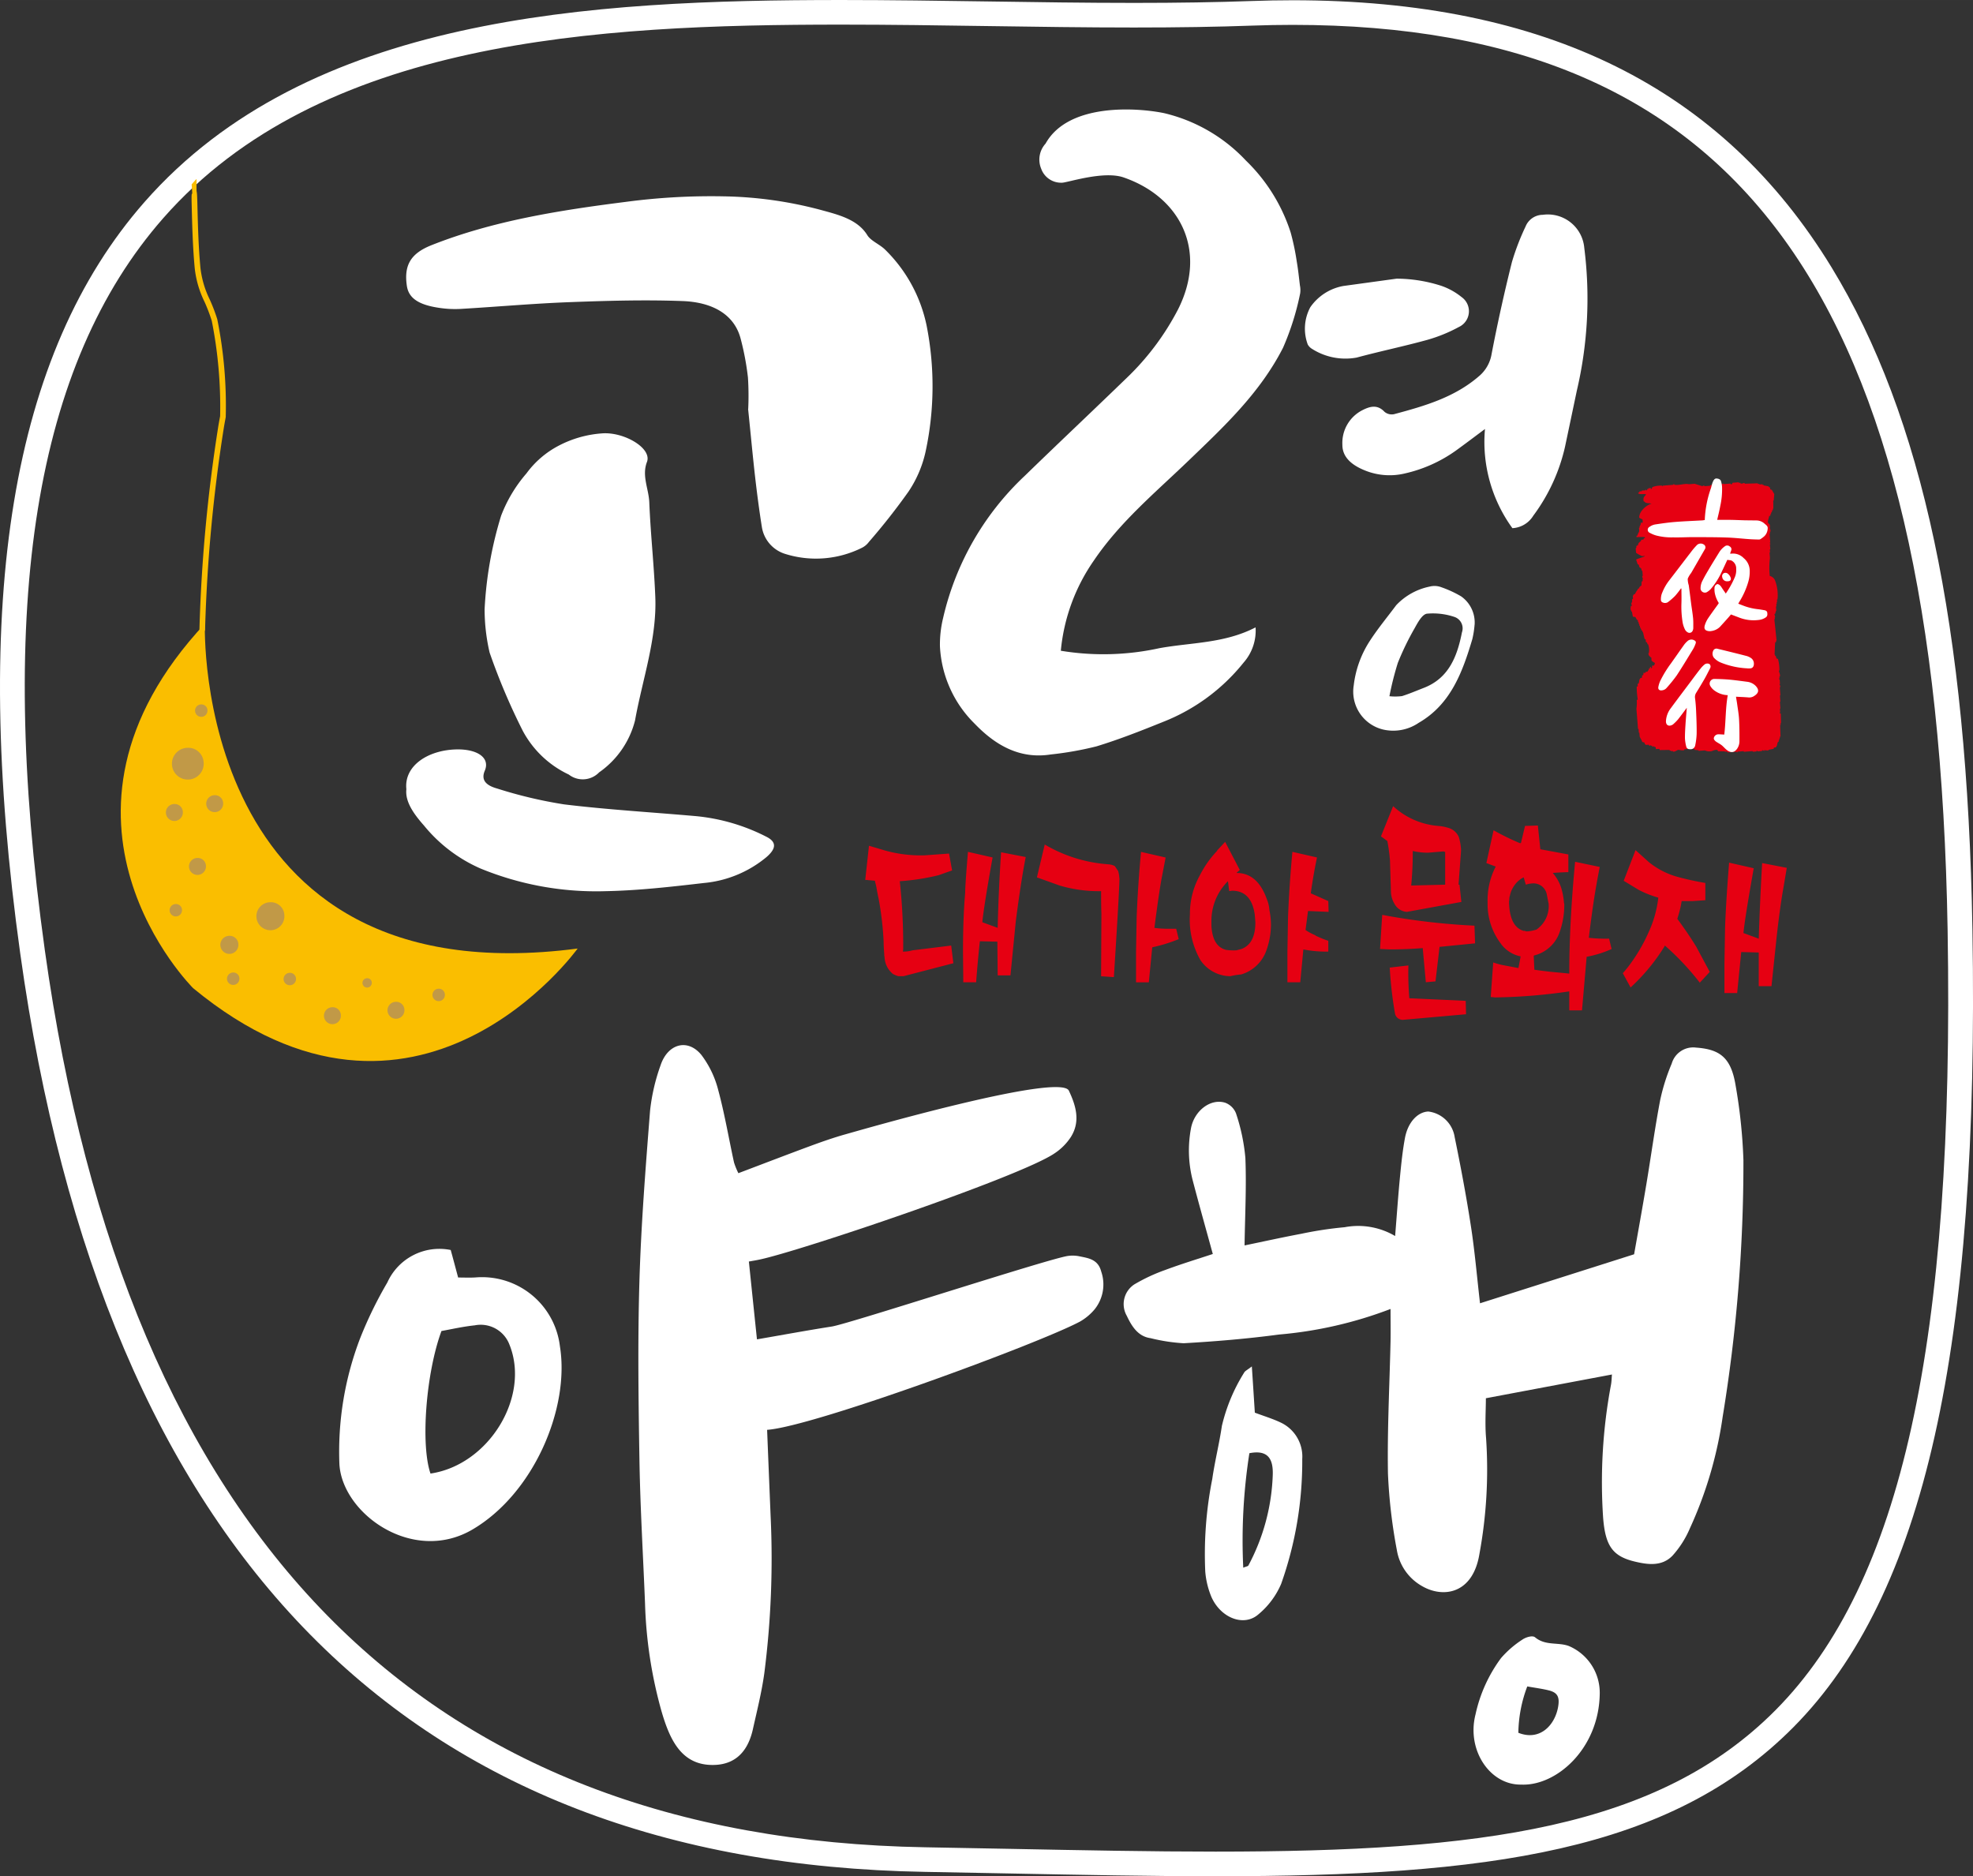 <svg xmlns="http://www.w3.org/2000/svg" width="59.66mm" height="56.732mm" viewBox="0 0 169.115 160.814"><rect x="0" y="0" width="169.115" height="160.814" fill="#333333" stroke="none"/><defs><style>.bd6b97e3-820d-4901-9bbe-51b80135dd21{fill:#fff;}.ff5923c2-b234-4096-a120-033c91302400{fill:#fabe00;}.f8d85ca7-5327-4fa8-a07c-23e07041cad8{fill:#c19947;}.b9fb9bf3-d90d-4550-b447-aebb7b479f27{fill:#e60012;}</style></defs><g id="ac771ff6-a6f0-407a-b86a-b08f044b3b6b" data-name="레이어 2"><g id="b048a859-ff21-4742-ac99-3b0a01e4100a" data-name="레이어 1"><path class="bd6b97e3-820d-4901-9bbe-51b80135dd21" d="M104.183,160.814c-5.536,0-11.455-.115-17.722-.238q-3.516-.069-7.194-.136C34.992,159.676,8.907,133.2,1.736,81.734-2.495,51.364.989,30.293,12.387,17.315,26.419,1.338,50.579,0,72.124,0c4.181,0,8.462.064,12.6.124,4.106.062,8.351.124,12.466.124H97.2c3.774,0,7.074-.053,10.09-.162,1.191-.043,2.363-.065,3.51-.065,21.68,0,36.789,7.488,46.189,22.89,7.8,12.782,11.638,30.814,12.077,56.749.607,35.972-4.125,57.061-15.342,68.378C143.129,158.722,127.537,160.814,104.183,160.814ZM72.124,2.11C51.047,2.11,27.435,3.392,13.99,18.7,3.02,31.191-.3,51.715,3.843,81.446c7.005,50.274,32.394,76.142,75.462,76.886q3.678.063,7.2.134c6.256.123,12.165.238,17.68.238,22.79,0,37.953-1.988,48.022-12.145,10.786-10.882,15.329-31.5,14.732-66.865C166.018,25.328,149.23,2.131,110.8,2.131q-1.683,0-3.433.063c-3.041.11-6.368.163-10.167.163h-.006c-4.13,0-8.384-.063-12.5-.123C80.562,2.172,76.29,2.11,72.124,2.11Z"/><path class="ff5923c2-b234-4096-a120-033c91302400" d="M17.337,54.187a.242.242,0,0,1-.242-.244,134.72,134.72,0,0,1,1.6-17.3c.052-.332.113-.656.173-.975a37.8,37.8,0,0,0-.716-8.169,14.4,14.4,0,0,0-.63-1.649,8.609,8.609,0,0,1-.827-2.825c-.178-1.862-.224-3.77-.269-5.615-.039-1.638.131.043,0-1.605,0,0,.424-.507.423-.444-.02,1.794.027.393.067,2.037.044,1.837.091,3.735.267,5.58a8.251,8.251,0,0,0,.788,2.678,14.894,14.894,0,0,1,.651,1.7,37.429,37.429,0,0,1,.727,8.4c-.059.314-.12.632-.171.96a134.58,134.58,0,0,0-1.6,17.226.242.242,0,0,1-.244.242"/><path class="ff5923c2-b234-4096-a120-033c91302400" d="M16.548,84.69C35.7,100.518,49.512,81.3,49.512,81.3c-33.1,4.321-31.951-27.845-31.951-27.845C1.951,70.188,16.548,84.69,16.548,84.69"/><path class="f8d85ca7-5327-4fa8-a07c-23e07041cad8" d="M17.458,65.368A1.362,1.362,0,1,1,16.1,64.094a1.316,1.316,0,0,1,1.354,1.274"/><path class="f8d85ca7-5327-4fa8-a07c-23e07041cad8" d="M15.672,69.591a.727.727,0,1,1-.722-.679.7.7,0,0,1,.722.679"/><path class="f8d85ca7-5327-4fa8-a07c-23e07041cad8" d="M19.127,68.835a.726.726,0,1,1-.719-.678.7.7,0,0,1,.719.678"/><path class="f8d85ca7-5327-4fa8-a07c-23e07041cad8" d="M29.218,87.009a.726.726,0,1,1-.72-.679.7.7,0,0,1,.72.679"/><path class="f8d85ca7-5327-4fa8-a07c-23e07041cad8" d="M34.665,86.544a.726.726,0,1,1-.72-.677.7.7,0,0,1,.72.677"/><path class="f8d85ca7-5327-4fa8-a07c-23e07041cad8" d="M17.652,74.217a.727.727,0,1,1-.721-.681.7.7,0,0,1,.721.681"/><path class="f8d85ca7-5327-4fa8-a07c-23e07041cad8" d="M24.375,78.453a1.2,1.2,0,1,1-1.191-1.122,1.156,1.156,0,0,1,1.191,1.122"/><path class="f8d85ca7-5327-4fa8-a07c-23e07041cad8" d="M20.433,80.935a.774.774,0,1,1-.77-.724.747.747,0,0,1,.77.724"/><path class="f8d85ca7-5327-4fa8-a07c-23e07041cad8" d="M15.6,77.986a.531.531,0,1,1-.525-.5.513.513,0,0,1,.525.5"/><path class="f8d85ca7-5327-4fa8-a07c-23e07041cad8" d="M25.371,83.882a.532.532,0,1,1-.529-.5.516.516,0,0,1,.529.5"/><path class="f8d85ca7-5327-4fa8-a07c-23e07041cad8" d="M20.52,83.855a.532.532,0,1,1-.527-.5.515.515,0,0,1,.527.5"/><path class="f8d85ca7-5327-4fa8-a07c-23e07041cad8" d="M38.132,85.244a.532.532,0,1,1-.528-.5.514.514,0,0,1,.528.5"/><path class="f8d85ca7-5327-4fa8-a07c-23e07041cad8" d="M17.782,60.876a.532.532,0,1,1-.529-.5.514.514,0,0,1,.529.5"/><path class="f8d85ca7-5327-4fa8-a07c-23e07041cad8" d="M31.867,84.217a.4.4,0,1,1-.395-.372.383.383,0,0,1,.395.372"/><path class="bd6b97e3-820d-4901-9bbe-51b80135dd21" d="M64.133,35.045a24.3,24.3,0,0,0-.023-2.689,23.3,23.3,0,0,0-.621-3.309c-.544-2.121-2.452-3.145-4.96-3.242-3.222-.123-6.469-.028-9.7.092-3.128.117-6.248.4-9.374.581a9,9,0,0,1-1.72-.079c-1.843-.254-2.7-.837-2.859-1.885-.275-1.82.366-2.806,2.108-3.5,5.256-2.083,10.918-2.985,16.652-3.711a55.549,55.549,0,0,1,8.437-.474,34.37,34.37,0,0,1,8.14,1.126c1.538.423,3.276.806,4.131,2.206.3.485,1.058.78,1.512,1.224a12.69,12.69,0,0,1,3.569,6.527,26.72,26.72,0,0,1-.072,10.719,9.959,9.959,0,0,1-1.479,3.5,54.9,54.9,0,0,1-3.4,4.322,1.671,1.671,0,0,1-.638.52,8.825,8.825,0,0,1-6.6.482,2.885,2.885,0,0,1-1.931-2.27c-.228-1.436-.416-2.873-.582-4.316-.21-1.849-.38-3.7-.6-5.829Z"/><path class="bd6b97e3-820d-4901-9bbe-51b80135dd21" d="M41.537,52.243A32.6,32.6,0,0,1,42.954,44.2a12.138,12.138,0,0,1,2.17-3.623,8.015,8.015,0,0,1,2.745-2.367,9.412,9.412,0,0,1,3.7-1.062c1.88-.166,4.341,1.256,3.884,2.449s.155,2.307.2,3.455c.109,2.7.408,5.393.515,8.093.15,3.586-1.1,7.077-1.737,10.61A7.748,7.748,0,0,1,51.354,66.2a1.948,1.948,0,0,1-2.6.187,8.623,8.623,0,0,1-3.945-3.748,54.192,54.192,0,0,1-2.842-6.707,16.46,16.46,0,0,1-.429-3.686Z"/><path class="bd6b97e3-820d-4901-9bbe-51b80135dd21" d="M34.832,67.644c-.214-2.021,1.864-3.354,4.28-3.411,1.765-.042,2.921.694,2.443,1.822-.356.831.145,1.276,1.06,1.531a38.379,38.379,0,0,0,5.736,1.358c3.735.455,7.536.674,11.308,1.008a16.7,16.7,0,0,1,6.014,1.757c.9.445.883,1.014.019,1.758a9.792,9.792,0,0,1-5.37,2.217c-2.8.324-5.624.647-8.447.7a26.115,26.115,0,0,1-10.682-1.941,12.925,12.925,0,0,1-4.851-3.685c-.908-1.025-1.628-2.064-1.51-3.118Z"/><path class="bd6b97e3-820d-4901-9bbe-51b80135dd21" d="M90.928,55.776a22.43,22.43,0,0,0,8.437-.217c2.734-.5,5.577-.4,8.256-1.786a4.147,4.147,0,0,1-1.032,3.025,16.6,16.6,0,0,1-6.859,5.061c-1.894.765-3.8,1.519-5.754,2.114a28.206,28.206,0,0,1-3.914.693c-2.652.416-4.74-.793-6.5-2.619A9.99,9.99,0,0,1,80.567,55.4a9.594,9.594,0,0,1,.271-2.429A24.118,24.118,0,0,1,87.829,40.79C90.7,38,93.617,35.256,96.493,32.471a22.436,22.436,0,0,0,4.474-5.936c2.539-5.009.254-9.61-4.616-11.313-1.735-.635-4.941.464-5.339.438a1.811,1.811,0,0,1-1.768-1.2,2.031,2.031,0,0,1,.377-2.152c1.947-3.5,7.826-3.088,10.142-2.615a14.036,14.036,0,0,1,7.029,4.067,14.936,14.936,0,0,1,3.836,6.164,20.81,20.81,0,0,1,.527,2.519c.117.671.185,1.349.267,2.024a1.949,1.949,0,0,1,.022.674,22.837,22.837,0,0,1-1.47,4.666c-1.984,3.891-5.077,6.771-8.124,9.7-2.822,2.714-5.843,5.22-8.081,8.524a16.143,16.143,0,0,0-2.841,7.746Z"/><path class="bd6b97e3-820d-4901-9bbe-51b80135dd21" d="M129.63,45.264a12.574,12.574,0,0,1-2.346-8.494c-.917.684-1.709,1.284-2.513,1.865a12.113,12.113,0,0,1-4.365,1.947,5.622,5.622,0,0,1-3.53-.31c-.929-.394-1.822-1.036-1.814-2.154a3.148,3.148,0,0,1,1.66-2.933c.628-.325,1.307-.577,1.951.112a.97.97,0,0,0,.828.2c2.579-.693,5.141-1.42,7.253-3.239a3.15,3.15,0,0,0,1.1-1.928q.763-3.963,1.742-7.876a20.857,20.857,0,0,1,1.169-3.043,1.6,1.6,0,0,1,1.471-1,3.136,3.136,0,0,1,3.56,2.837,34.55,34.55,0,0,1-.639,12.237q-.505,2.41-1.014,4.818a15.684,15.684,0,0,1-2.72,5.9,2.23,2.23,0,0,1-1.8,1.067Z"/><path class="bd6b97e3-820d-4901-9bbe-51b80135dd21" d="M119.731,23.884a12.62,12.62,0,0,1,3.811.614,5.718,5.718,0,0,1,1.734.961,1.488,1.488,0,0,1-.242,2.573,13.069,13.069,0,0,1-2.684,1.095c-2.008.556-4.053.977-6.065,1.521a5.33,5.33,0,0,1-3.819-.743,1.014,1.014,0,0,1-.371-.376,3.889,3.889,0,0,1,.219-3.2,4.384,4.384,0,0,1,2.833-1.818c1.53-.209,3.054-.42,4.584-.63Z"/><path class="bd6b97e3-820d-4901-9bbe-51b80135dd21" d="M126.393,53.547a8.044,8.044,0,0,1-.19,1.221c-.848,2.858-1.867,5.609-4.6,7.185a3.866,3.866,0,0,1-3.052.575,3.341,3.341,0,0,1-2.515-3.793,8.88,8.88,0,0,1,1.386-3.814c.687-1.06,1.5-2.038,2.253-3.049a5.436,5.436,0,0,1,2.861-1.594,1.657,1.657,0,0,1,1.028.061,9.44,9.44,0,0,1,1.671.772,2.736,2.736,0,0,1,1.161,2.436Zm-7.3,6.127a4.782,4.782,0,0,0,1.083-.011c.634-.2,1.247-.465,1.871-.707,2.133-.827,2.857-2.687,3.264-4.76a1.033,1.033,0,0,0-.669-1.327A5.758,5.758,0,0,0,122.3,52.6c-.418.073-.79.786-1.065,1.279a23.3,23.3,0,0,0-1.421,2.938,25.948,25.948,0,0,0-.72,2.859Z"/><path class="bd6b97e3-820d-4901-9bbe-51b80135dd21" d="M63.284,100.557c2.114-.8,4.178-1.595,6.246-2.359.986-.362,1.983-.71,2.988-.99s18.351-5.308,19.1-3.725c.609,1.291,1.009,2.634.172,3.968a4.879,4.879,0,0,1-1.405,1.407c-2.964,2.019-22.013,8.444-25.345,9.114-.244.051-.49.09-.851.155.234,2.252.458,4.413.694,6.67,2.243-.387,4.327-.773,6.418-1.1,1.481-.232,18.766-5.875,20.258-6.052a2.856,2.856,0,0,1,.927.027c.759.161,1.622.236,1.9,1.3a3.4,3.4,0,0,1-.564,3.256,4.657,4.657,0,0,1-1.245,1.042c-3.5,1.876-22.846,9.008-26.824,9.283.1,2.511.2,4.949.3,7.387a77.357,77.357,0,0,1-.535,13.433c-.222,1.634-.628,3.241-.985,4.844-.484,2.16-1.752,3.123-3.624,3.057-2.558-.088-3.518-2.235-4.206-4.593a38.146,38.146,0,0,1-1.414-9.239c-.158-4-.4-8.007-.474-12.012-.087-5.156-.16-10.319-.012-15.469.142-4.926.532-9.841.916-14.749a16.746,16.746,0,0,1,.9-3.9c.619-1.866,2.336-2.33,3.508-.883a8.423,8.423,0,0,1,1.432,2.988c.551,2.037.905,4.146,1.358,6.222a6.341,6.341,0,0,0,.373.916Z"/><path class="bd6b97e3-820d-4901-9bbe-51b80135dd21" d="M38.633,107.138c.2.725.413,1.528.635,2.359.5,0,.994.024,1.484-.006a6.721,6.721,0,0,1,7.24,5.895c.863,5.307-2.237,12.627-7.5,15.713-5.1,2.984-11.155-1.347-11.4-5.606a27.17,27.17,0,0,1,1.786-10.812,34.727,34.727,0,0,1,2.323-4.758,4.892,4.892,0,0,1,5.432-2.785ZM36.9,126.3c5-.736,8.574-6.589,6.765-11.056a2.635,2.635,0,0,0-2.976-1.647c-.973.1-1.936.321-2.85.486-1.335,3.631-1.792,9.75-.939,12.217Z"/><path class="bd6b97e3-820d-4901-9bbe-51b80135dd21" d="M119.192,112.192a35.114,35.114,0,0,1-9.559,2.192c-2.712.363-5.446.59-8.176.747a15.332,15.332,0,0,1-2.839-.436c-1.042-.14-1.594-.97-2.033-1.91a2.018,2.018,0,0,1,.646-2.7,15.241,15.241,0,0,1,2.655-1.238c1.366-.51,2.758-.932,4.069-1.366-.583-2.126-1.175-4.219-1.725-6.32a10.254,10.254,0,0,1-.148-4.439c.269-1.495,1.664-2.6,2.932-2.207a1.59,1.59,0,0,1,.925.9,16.558,16.558,0,0,1,.808,3.832c.1,2.471-.033,4.956-.07,7.5,1.59-.328,3.227-.692,4.872-1a31.738,31.738,0,0,1,3.706-.561,6.233,6.233,0,0,1,4.328.755c.148-1.839.261-3.474.419-5.1.107-1.1.22-2.213.422-3.295.251-1.354,1.079-2.233,2-2.277a2.6,2.6,0,0,1,2.261,2.185c.519,2.532,1,5.079,1.393,7.638.328,2.116.51,4.263.781,6.614,4.4-1.4,8.728-2.776,13.208-4.2.341-1.925.712-3.979,1.056-6.037.4-2.4.727-4.81,1.182-7.194a17.2,17.2,0,0,1,.984-3.108,1.916,1.916,0,0,1,2.084-1.377c2.058.147,3,.862,3.391,3.225a45.758,45.758,0,0,1,.673,6.423,134.1,134.1,0,0,1-1.78,22A34.507,34.507,0,0,1,144.846,131a8.381,8.381,0,0,1-1.483,2.332c-.9.941-2.1.777-3.175.527-1.947-.45-2.578-1.33-2.774-3.736a45.133,45.133,0,0,1,.671-11.429c.056-.306.058-.622.082-.885l-10.805,2.036c0,1.011-.087,2.221.016,3.41a39.82,39.82,0,0,1-.568,9.927c-.562,3.459-3.118,3.8-4.895,2.778a4.352,4.352,0,0,1-2.184-3.1,45.42,45.42,0,0,1-.763-6.566c-.063-3.769.137-7.546.222-11.321.016-.874,0-1.749,0-2.782Z"/><path class="bd6b97e3-820d-4901-9bbe-51b80135dd21" d="M107.3,117.107c.1,1.478.178,2.744.258,3.974.8.3,1.545.523,2.244.859a3.222,3.222,0,0,1,1.82,3.117,31.349,31.349,0,0,1-1.809,10.7,6.9,6.9,0,0,1-1.937,2.6c-1.231,1.094-3.206.35-4.024-1.445a7.137,7.137,0,0,1-.544-2.212,33.061,33.061,0,0,1,.6-7.928c.22-1.531.6-3.026.825-4.554a15.091,15.091,0,0,1,1.9-4.556c.082-.165.293-.246.669-.546Zm-.733,17.261c.273-.114.4-.119.437-.187a17.673,17.673,0,0,0,2.086-7.67c.06-1.275-.252-2.3-2-1.955a48.5,48.5,0,0,0-.525,9.812Z"/><path class="bd6b97e3-820d-4901-9bbe-51b80135dd21" d="M130.4,152.959c-2.692.056-4.708-2.96-3.927-6.013a12.581,12.581,0,0,1,2.187-4.829,8.553,8.553,0,0,1,1.824-1.581c.305-.213.874-.384,1.095-.2.892.741,1.949.4,2.888.743a4.349,4.349,0,0,1,2.654,4.1c-.069,4.708-3.712,7.91-6.721,7.781Zm.51-8.414a11.586,11.586,0,0,0-.765,3.974c1.85.733,3.135-.658,3.408-2.22.151-.864-.062-1.232-.807-1.417-.554-.138-1.118-.209-1.836-.337Z"/><path class="b9fb9bf3-d90d-4550-b447-aebb7b479f27" d="M140.5,44.323c-.007.086.22.16.288.2l.021.271-.179.014a.444.444,0,0,1-.027.219l-.047.005.008.107-.043,0,.008.109-.043,0,.021.271c-.033.132-.13.22-.15.393l-.088.005.008.11c-.16.032.8-.05.714.049l0,.053-.09.008c-.012.037-.023.074-.035.111l-.181.014c-.01.037-.024.075-.037.111-.125.119-.213.125-.244.346-.084.04-.036,0-.084.062l-.043,0c-.061.123.055.1-.074.223l.033.378a2.922,2.922,0,0,0,.519.286l.221-.017c.118.047-.883.3-.726.334.037.123.078.246.121.371l.093.047c.02.07.041.141.061.213.048.031.095.064.144.1.02.073.041.142.061.213l.044,0,.036.433-.044,0c-.019.133.067.228.065.268l-.045,0,.016.162-.088.062-.018.328a.566.566,0,0,0-.246.291l-.091.008.009.107-.046,0c-.065.115-.131.228-.2.342l-.088.007c-.016.037-.024.074-.039.112l-.043,0,.02.271-.085.061.014.162c-.055.2-.123.108-.014.382l-.089.007a.776.776,0,0,0-.016.383l.047,0,.008.108.043,0,.08.429.228.037a.715.715,0,0,0,.156.259l.045,0,.012.162.046,0,.014.162.045,0,.01.163.047,0,.012.161.046,0,.008.108.047,0,0,.11c.033.016.066.031.095.047l.008.108.047,0c.045.2.092.392.138.589l.094.047.018.216.093.046c.018.053.039.106.057.159l.045,0a1.554,1.554,0,0,1,.06.757l-.043,0c.034.276.1.219.209.365l.045,0,.018.27a.907.907,0,0,0,.29.2.719.719,0,0,1-.074.223l-.179.015.013.162c-.045.049-.006-.007-.043.058l-.043,0-.009-.109-.088.007.008.108-.09.007c-.019.153-.041.145-.117.227l.006.054-.178.013,0,.054c-.094.072-.078.043-.178.015l-.027.219-.091.008c-.008.073-.018.146-.026.219l-.136.011,0,.053c-.14.133-.062.208-.113.283-.023.149,0,.123-.119.172l.016.215-.09.008a6.629,6.629,0,0,0,.09,1.135l-.09.008a3.371,3.371,0,0,1-.027.763l.138,1.73.045,0,.027.324.043,0,.026.324c.06.161.166.284.22.473.059.014.121.028.182.04.021.054.037.107.057.159l.046,0,.006.053.264-.02c.019.035.037.07.058.1.041-.021.084-.044.127-.065l0,.054.091-.006c.018.033.034.068.053.1l.131-.064,0,.054c.043.015.09.029.138.042l.014.163.314-.023.008.106.853-.011.007.055.086-.008.006.055.178-.015.006.054c.156.042.347-.117.438-.143s.381.084.543.011l0-.053c.207-.035.414-.07.621-.1l.007.054.221-.018.053.106.32.029,0,.054.54-.041a.953.953,0,0,0,.589.061c.069-.029.346-.15.49-.093.016.036.035.071.051.105.2,0,.39.007.587.009l.006.054c.041-.022.084-.043.129-.065l0,.056.091-.009,0,.055.764-.06c.01,0,.02.069.092.046l0-.053.535-.042.006.054.759-.059.007.053.313-.022c.01-.006.008-.074.085-.063l0,.055.405-.032-.007-.055c.1-.037.123.044.185.04l0-.054c.121.009.242.019.361.026l0-.053h0c.145-.03.295-.059.441-.09.012-.037.024-.074.037-.11l.178-.015,0-.054c.117-.108.082-.231.15-.393l.086-.061-.01-.107.045,0-.008-.11.047,0-.01-.108.043,0-.009-.109.046,0c-.011-.326-.021-.652-.033-.977l.043,0-.01-.162.043,0c-.006-.27-.014-.542-.021-.813l-.092-.048,0-.054.043,0-.024-.324.043,0-.048-.594.046,0-.041-.542.043,0-.056-.7.043-.005c.02-.136-.064-.2-.068-.267l.045,0-.028-.377c0-.016-.064-.013-.054-.105l.043,0-.012-.162.045,0c.035-.2-.08-.354-.086-.483,0-.077.033.017.041-.058a3.5,3.5,0,0,0-.123-.97l-.137-.043a.461.461,0,0,0-.062-.213l-.047,0,0-.108-.047,0c.016-.347.035-.693.051-1.039.031-.021.06-.041.086-.061l-.008-.107.043,0q-.091-.918-.191-1.835l.046,0-.013-.163.043,0c-.022-.09-.043-.178-.068-.268l.089-.06-.009-.109.043,0-.008-.107.046-.005-.031-.379.045,0-.019-.218.046,0-.013-.162.043,0-.016-.217.047,0a3.515,3.515,0,0,0-.225-1.669.647.647,0,0,0-.436-.347,6.467,6.467,0,0,1,.015-1.524l-.037-.487.043,0-.021-.27.046,0-.037-.431.045,0c-.016-.053-.039-.106-.059-.159l.046,0-.061-.758.043,0-.01-.163.043,0c.039-.226-.111-.286-.035-.434-.035-.291-.043-.171-.158-.313-.082-.116.066-.421.084-.6l.093-.008c.008-.056.02-.11.03-.166l.045,0-.008-.107.084-.061-.008-.109c.029-.021.058-.041.084-.061l-.008-.108.043,0c0-.236,0-.472-.008-.707l.043,0c.016-.183.031-.365.047-.548-.07-.121-.139-.243-.209-.365-.047-.014-.094-.028-.137-.043l-.017-.162c-.135-.03-.1-.08-.14-.1l-.414-.076,0-.055-.092.007,0-.052-.269.02,0-.055-.136.011,0-.055c-.375.013-.75.023-1.124.035l0-.055c-.148-.033-.169.09-.36.028l0-.053-.133.009-.006-.053-.536.043c-.039.021.006.15-.17.121l-.006-.054-.58.045-.007-.053c-.057.023-.116.045-.174.067l0-.053-.226.016,0-.052-.045,0,0,.053-.224.018.005.054-.364-.026,0,.054-.133.011,0,.053-.492.038-.006-.053-.135.009.006.056-.7-.219-.493.039c-.354-.092-.863.121-1.257.044l0-.053c-.089-.011-.087.059-.087.059l-.892.071,0,.055-.045,0,0-.055a2.086,2.086,0,0,0-.845.122c-.027.056-.051.113-.078.167-.244-.05.263-.26-.088-.082l-.179.013.007.055-.092.007c-.013.037-.023.075-.036.111-.075.044-.073-.036-.094-.048l-.043,0,0,.055-.312.024,0,.055-.18.013c-.033.022.008.071-.123.119-.027.222.755.023.65.175-.084.124-.17.146-.2.343a.827.827,0,0,0,.015.215l.046,0c.144.222.456.127.692.219C141.628,43.065,140.578,43.527,140.5,44.323Z"/><path class="bd6b97e3-820d-4901-9bbe-51b80135dd21" d="M146.124,44.571a9.155,9.155,0,0,1,.534-2.746c.036-.133.069-.268.11-.4a1.541,1.541,0,0,1,.1-.232c.066-.111.145-.2.3-.179s.3.071.349.233a2.3,2.3,0,0,1,.088.472,6.664,6.664,0,0,1-.156,1.666c-.07.392-.172.777-.26,1.172.367,0,.738-.005,1.111,0,.405.006.806.026,1.207.037.363.008.726.008,1.091.014a1.04,1.04,0,0,1,.658.283c.123.106.285.2.261.41a.973.973,0,0,1-.273.645,2.49,2.49,0,0,1-.351.266.288.288,0,0,1-.158.031c-.26-.006-.521-.012-.781-.031-.663-.047-1.325-.123-1.992-.143-.958-.031-1.918-.028-2.88-.03-.554,0-1.107.033-1.662.019a5.188,5.188,0,0,1-1.458-.16,2.5,2.5,0,0,1-.541-.223.285.285,0,0,1-.025-.523,1.152,1.152,0,0,1,.47-.2c.568-.087,1.136-.169,1.711-.215.765-.062,1.532-.089,2.3-.133.076,0,.156-.021.25-.033Z"/><path class="bd6b97e3-820d-4901-9bbe-51b80135dd21" d="M148.366,52.667c-.08.1-.174.21-.27.318-.222.251-.45.5-.673.745a1.313,1.313,0,0,1-.745.358.679.679,0,0,1-.191.009c-.328-.033-.453-.188-.361-.5a2.276,2.276,0,0,1,.267-.58c.285-.424.588-.832.886-1.248a.845.845,0,0,0,.045-.086,2.468,2.468,0,0,1-.35-.9,2.034,2.034,0,0,1-.013-.434.336.336,0,0,1,.263-.29c.209.055.3.221.4.376s.191.278.3.438a7.883,7.883,0,0,0,.747-1.335,1.571,1.571,0,0,0,.145-.783.749.749,0,0,0-.3-.644.439.439,0,0,0-.257-.1,1.385,1.385,0,0,1-.2-.029c-.147.308-.287.623-.44.935a6.15,6.15,0,0,1-.994,1.583,1.447,1.447,0,0,1-.348.267.378.378,0,0,1-.513-.282,1.393,1.393,0,0,1,.172-.731c.15-.3.314-.585.484-.871.3-.512.616-1.02.93-1.528a1.71,1.71,0,0,1,.488-.526.33.33,0,0,1,.43.011.269.269,0,0,1,.113.36c-.026.08-.055.157-.088.242a.294.294,0,0,0,.076.016,1.261,1.261,0,0,1,1.089.376,1.405,1.405,0,0,1,.518,1.039,3.106,3.106,0,0,1-.124,1,6.744,6.744,0,0,1-.726,1.642c-.041.065-.076.133-.133.228.215.082.414.163.617.234a4.949,4.949,0,0,0,1.085.239c.179.021.361.054.54.085.125.022.232.084.246.216s.029.286-.117.393a1.276,1.276,0,0,1-.589.223,3.411,3.411,0,0,1-1.7-.2c-.228-.088-.46-.175-.708-.269Z"/><path class="bd6b97e3-820d-4901-9bbe-51b80135dd21" d="M144.089,50.427a7.888,7.888,0,0,1-.506.645,5.591,5.591,0,0,1-.624.544.461.461,0,0,1-.433.024.23.23,0,0,1-.162-.232,1.438,1.438,0,0,1,.13-.651,4.194,4.194,0,0,1,.588-1.017c.622-.806,1.237-1.618,1.861-2.426a5.52,5.52,0,0,1,.465-.55.47.47,0,0,1,.622-.1.281.281,0,0,1,.107.4q-.591,1.026-1.18,2.047a2.032,2.032,0,0,0-.294.494,1.849,1.849,0,0,0,.089.559c.07.516.135,1.034.2,1.549.055.423.129.844.17,1.269.027.287.017.577.017.866a.551.551,0,0,1-.05.2.293.293,0,0,1-.424.154.6.6,0,0,1-.226-.223,2.316,2.316,0,0,1-.205-.587,8.292,8.292,0,0,1-.111-1.688c.015-.417,0-.835,0-1.253l-.039-.017Z"/><path class="bd6b97e3-820d-4901-9bbe-51b80135dd21" d="M148.8,59.719c.039.253.082.48.111.706.057.41.131.82.152,1.231.034.613.038,1.228.033,1.843a1.148,1.148,0,0,1-.189.662c-.3.435-.65.346-.979.048-.119-.106-.226-.23-.349-.33s-.258-.166-.385-.249a.813.813,0,0,1-.148-.1c-.09-.089-.186-.178-.131-.326a.4.4,0,0,1,.365-.267c.162,0,.324.014.515.024.137-1.117.1-2.254.3-3.378a2.04,2.04,0,0,1-1.207-.446,1.24,1.24,0,0,1-.291-.344.4.4,0,0,1,.383-.6c.423.006.842.022,1.262.059.5.047,1,.117,1.5.182a1.229,1.229,0,0,1,.727.335c.332.341.295.612-.076.861a.765.765,0,0,1-.5.149c-.349-.03-.7-.042-1.089-.063Z"/><path class="bd6b97e3-820d-4901-9bbe-51b80135dd21" d="M144.581,60.669c-.262.351-.5.673-.744.985a4.013,4.013,0,0,1-.371.379.6.6,0,0,1-.119.093c-.314.167-.56.028-.55-.316a1.985,1.985,0,0,1,.414-1.108c.6-.819,1.217-1.628,1.826-2.443.242-.326.486-.654.741-.974a2.263,2.263,0,0,1,.338-.34.393.393,0,0,1,.408-.03.29.29,0,0,1,.052.368c-.013.029-.027.061-.041.09-.142.266-.273.535-.423.8q-.351.608-.72,1.2a.686.686,0,0,0-.1.486c.054.4.08.81.095,1.216.026.606.049,1.214.041,1.819a5.778,5.778,0,0,1-.123.987.4.4,0,0,1-.468.332.282.282,0,0,1-.3-.219,3.65,3.65,0,0,1-.111-.685c-.007-.382.018-.765.041-1.145.029-.488.075-.973.116-1.491Z"/><path class="bd6b97e3-820d-4901-9bbe-51b80135dd21" d="M142.42,59.178c-.2.005-.312-.1-.275-.3a2.235,2.235,0,0,1,.154-.5,9.572,9.572,0,0,1,.927-1.518c.369-.52.732-1.043,1.1-1.561a1.942,1.942,0,0,1,.3-.334.5.5,0,0,1,.591-.088c.135.077.172.141.121.286a2.679,2.679,0,0,1-.218.478c-.464.757-.917,1.518-1.407,2.259a12.445,12.445,0,0,1-.855,1.056.6.6,0,0,1-.445.216Z"/><path class="bd6b97e3-820d-4901-9bbe-51b80135dd21" d="M149.777,57.285a6.959,6.959,0,0,1-2.254-.486,1.6,1.6,0,0,1-.619-.429.567.567,0,0,1-.06-.585.3.3,0,0,1,.376-.177q1.257.3,2.514.624a1.243,1.243,0,0,1,.3.137.573.573,0,0,1,.3.52c0,.26-.127.41-.383.4-.052,0-.1,0-.175,0Z"/><path class="bd6b97e3-820d-4901-9bbe-51b80135dd21" d="M148.069,49.821a.408.408,0,0,1-.448-.355.3.3,0,0,1,.113-.327.333.333,0,0,1,.359.025.79.79,0,0,1,.242.325c.086.21-.03.34-.266.332Z"/><path class="b9fb9bf3-d90d-4550-b447-aebb7b479f27" d="M81.718,82.563l-.187-1.519-3.312.408a2.9,2.9,0,0,1-.827.111l.026-.222a51.568,51.568,0,0,0-.293-5.812,19.26,19.26,0,0,0,3.338-.518l1.148-.407-.266-1.444-2.058.149A11.3,11.3,0,0,1,75.5,72.79l-1.016-.3-.32,2.923.829.075.027.148a4.571,4.571,0,0,1,.133.592q.053.334.16.814a26.986,26.986,0,0,1,.427,3.664q0,.408.053,1.075v.11l.026.147a1.959,1.959,0,0,0,.723,1.445,2.536,2.536,0,0,0,.453.185h.455l4.273-1.11Zm2.271-1.889,1.5.037.027,2.888h1.095l.453-4.59q.429-3.368.856-5.552l-2.111-.408q-.216,3.222-.293,6.478L84.2,79.046q.132-1.37.88-5.552l-2.111-.482q-.24,2.851-.24,3.517-.187,2.109-.186,5.109l.026,2.554h1.1q.132-1.777.32-3.518Zm11.966-5.366a.972.972,0,0,1-.024-.205,2.7,2.7,0,0,0-.082-.425v-.037l.028.037c-.018,0-.063-.055-.135-.166s-.133-.2-.186-.278a1.315,1.315,0,0,0-.507-.148l-.4-.037a12.356,12.356,0,0,1-5.1-1.666L88.879,75.2l1.949.7a11.8,11.8,0,0,0,3.552.482q0,1.333.027,1.924l-.027,5.368,1.095.075q.456-7.145.48-8.44Zm2.807,5.886a13.206,13.206,0,0,0,2.27-.7l-.213-.889h-.669a9.127,9.127,0,0,1-1.2-.074q.4-3.108.642-4.368l.32-1.665-2.11-.482q-.269,2.887-.374,5.59l-.053,3v2.592h1.095l.294-3Zm7.611,2.331a3.279,3.279,0,0,0,2.191-2.11,6.605,6.605,0,0,0,.376-2.11,6.31,6.31,0,0,0-.133-1.3,2.942,2.942,0,0,0-.216-.926q-.8-2.255-2.591-2.256l.015-.038a2.978,2.978,0,0,0,.252-.222l-1.255-2.406c-.409.444-.624.672-.641.684a.2.2,0,0,0-.053.094,8.766,8.766,0,0,0-1.483,2.109,6.743,6.743,0,0,0-.841,3.331A6.963,6.963,0,0,0,102.9,82.3a3.119,3.119,0,0,0,2.564,1.37,5.7,5.7,0,0,1,.906-.148Zm-1.281-2.11q-1.176-.3-1.256-2.11v-.37a4.782,4.782,0,0,1,1.418-3.406l.106.852.24-.038q1.656,0,1.949,2.036l.055.667c0,1.235-.4,2-1.2,2.295l-.428.111a4.811,4.811,0,0,1-.882-.037Zm6.625-.037a10.538,10.538,0,0,0,2.137.185v-.925a10.237,10.237,0,0,1-1.056-.426.611.611,0,0,0-.146-.092,4.291,4.291,0,0,1-.748-.408l.213-1.629,1.764.075-.027-.926-1.5-.666q.212-1.556.533-3.072l-2.11-.482q-.269,2.887-.374,5.59l-.053,3.036v2.554h1.1l.266-2.814Zm13.544-4.073-.16-1.479h-.082l.216-2.924a4.592,4.592,0,0,0-.189-1.149,1.389,1.389,0,0,0-.788-.758,4.03,4.03,0,0,0-.921-.2,6.437,6.437,0,0,1-3.926-1.7l-1.042,2.591.507.37c.035.025.053.049.053.074v.037a14.361,14.361,0,0,1,.213,1.591l.081,2.7a2.1,2.1,0,0,0,.3,1,1.3,1.3,0,0,0,1.068.7l4.675-.853Zm-4.168-4.366a5.837,5.837,0,0,0,1.309.147l1.335-.111a.242.242,0,0,0,.134.037v2.814l-2.911.073a29.467,29.467,0,0,0,.133-2.96Zm1.951,11.179.347-2.962,3.045-.3-.053-1.517a57.259,57.259,0,0,1-7.907-.926l-.187,2.925.827.037c.943,0,1.889-.037,2.833-.111l.266,2.925.829-.074Zm2.617,2.813-.026-1.148q-4.782-.222-4.835-.221a26.727,26.727,0,0,1-.08-2.814l-1.6.185a34.333,34.333,0,0,0,.455,3.961.679.679,0,0,0,.667.518l5.423-.481ZM136,82.007a9.3,9.3,0,0,0,2.138-.666l-.214-.888a12.577,12.577,0,0,1-1.739-.075q.135-1.11.283-2.183t.306-2q.159-.924.348-1.888l-2.112-.444q-.505,5.329-.5,9.587c-.2-.026-.57-.062-1.122-.111s-1.176-.124-1.871-.222l-.053-1.185.027-.037a3.089,3.089,0,0,0,2.217-2.072,6.913,6.913,0,0,0,.373-2.222.554.554,0,0,0-.026-.222,5.847,5.847,0,0,0-.16-1,3.605,3.605,0,0,0-.8-1.554q.267-.037,1.335-.075V73.235l-2.4-.445-.213-2.035-1.1.036-.346,1.444a.1.1,0,0,1-.08.037,20.972,20.972,0,0,1-2.271-1.111l-.616,2.813.8.3a6.27,6.27,0,0,0-.694,3.072,5.585,5.585,0,0,0,1.095,3.48,2.765,2.765,0,0,0,1.736,1.147l-.187,1-1.175-.222a6.285,6.285,0,0,1-.989-.259l-.213,2.961.373.037a47.58,47.58,0,0,0,6.359-.518V86.6H135.6l.4-4.59Zm-5.236-2.183-.027-.037H130.6q-1.254-.37-1.255-2.629v.037h.027a1.045,1.045,0,0,1,.053-.444,2.178,2.178,0,0,1,.349-.815,2.105,2.105,0,0,1,.826-.739l.187.629a2.206,2.206,0,0,1,.669-.112,1.16,1.16,0,0,1,1.122.926l.16.815a2.434,2.434,0,0,1-1.042,2.219,3.372,3.372,0,0,1-.72.15Zm11.886,1.332.054-.112a22.353,22.353,0,0,1,2.993,3.184l.853-.926L145.4,81.156q-.7-1.148-1.631-2.405a9.251,9.251,0,0,0,.374-1.519h.962l1.068-.074v-1.48a24.252,24.252,0,0,1-2.375-.519,6.772,6.772,0,0,1-2.457-1.258l-1.151-1.036-1.015,2.628,1.282.777a8.754,8.754,0,0,0,1.684.666,9.588,9.588,0,0,1-.829,2.961,14.173,14.173,0,0,1-1.4,2.48,9.978,9.978,0,0,1-.814,1.037l.667,1.221a16.631,16.631,0,0,0,2.883-3.479Zm6.6.444,1.5.038v2.886h1.093l.427-4.071q.294-2.7.617-4.48l.267-1.591-2.113-.408q-.185,3.22-.291,6.479l-1.311-.482q.132-1.332.882-5.553l-2.111-.48q-.267,3.33-.347,5.589l-.053,3.036v2.554H148.9l.349-3.517Z"/></g></g></svg>